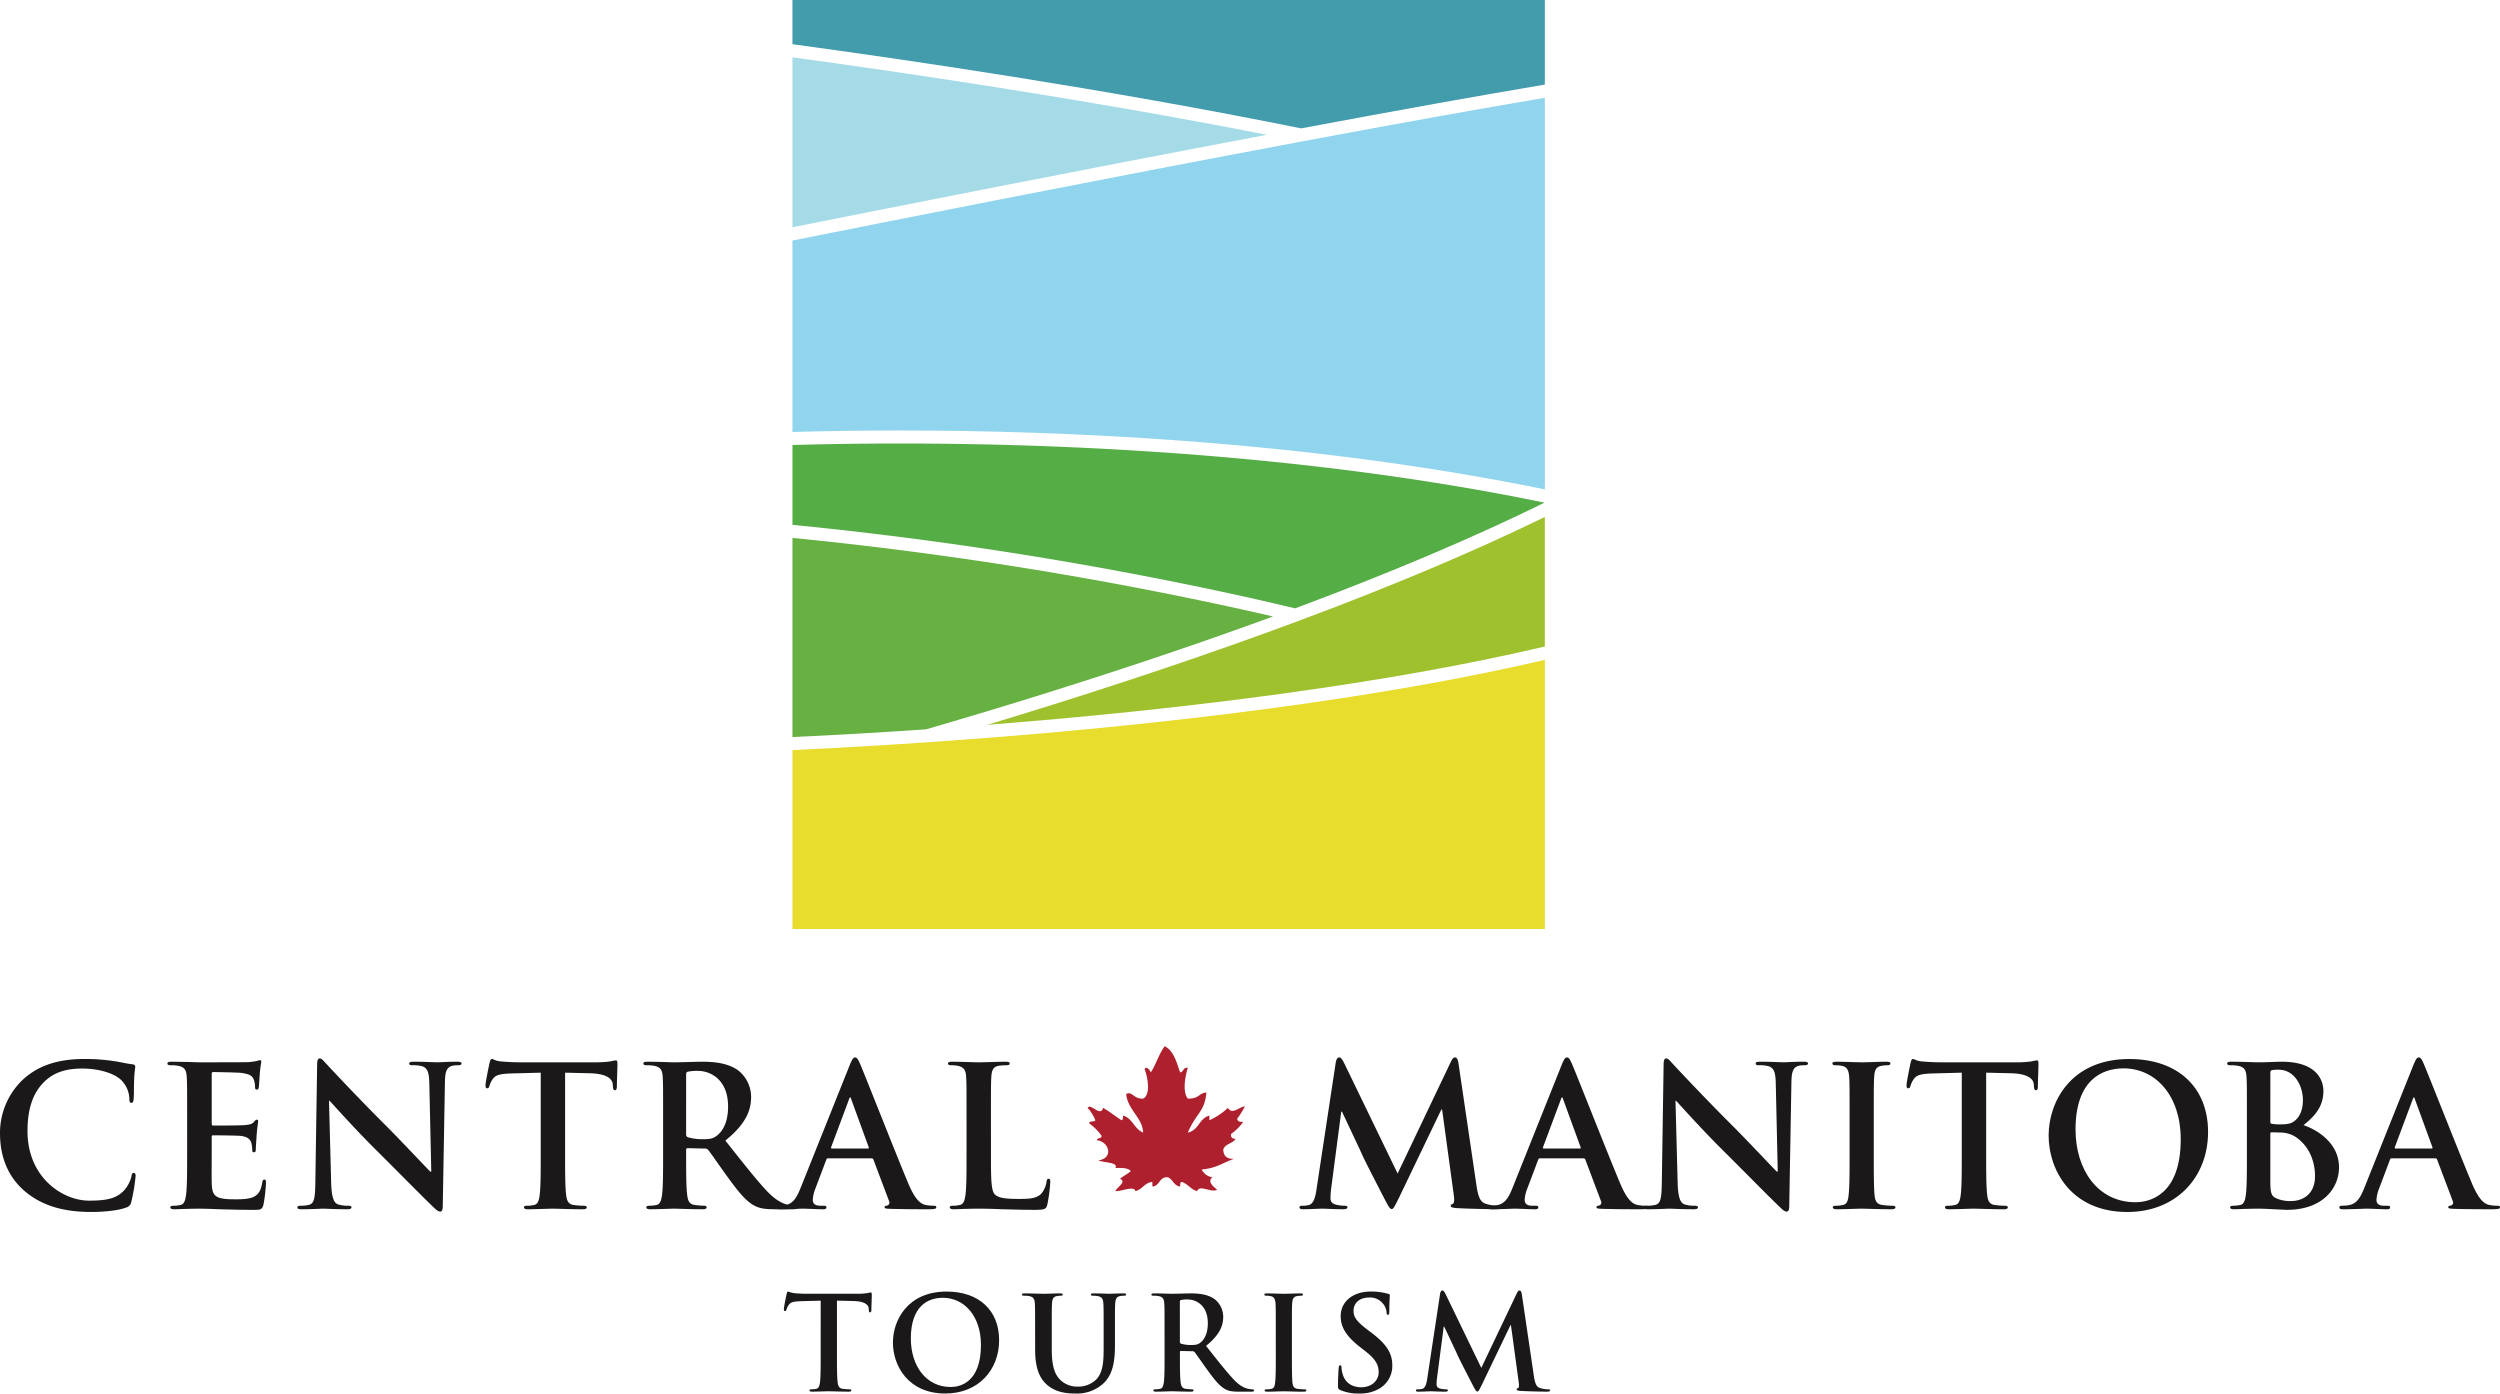 <svg xmlns="http://www.w3.org/2000/svg" width="841.398" height="469" viewBox="0 0 841.398 469">
  <g id="Group_43" data-name="Group 43" transform="translate(-162 -7552)">
    <path id="Path_69" data-name="Path 69" d="M124.518,94.29c3.078,1.586,3.96,5.375,5.185,8.822,1.221-.168.964-1.8,2.591-1.56-.849,2.7-1.909,8.018,0,10.381,3.893.034,3.443-1.716,6.231-2.081-.5,6.488-3.372,6.823-6.231,13.5,3.633-.7,3.819-4.831,7.262-5.706V119.2a23.1,23.1,0,0,0,6.235-4.158c1.426,2.468,3.763-.346,5.71-.517a26.222,26.222,0,0,1-2.6,4.154c.13.916.886,1.187,2.073,1.042a18.493,18.493,0,0,1-4.15,4.143c-.1,1.135.428,1.653,1.563,1.56-.919,1.675-3.562,1.627-4.158,3.637.048,2.2,1.225,3.268,3.637,3.1-4.381,1.623-5.855,3.112-10.9,3.637a4.761,4.761,0,0,0,3.633,2.606c-1.831,1.3.182,3.142,1.563,4.143-1.928,1.277-5.8-1.857-6.752.521-2.185-.6-3.082-2.46-5.192-3.112-.6.078-.435.942-.517,1.552-2.185-.231-2.39-2.457-4.15-3.1-3-.238-2.587,2.937-5.192,3.1v-1.552c-2.658.275-3.32,2.553-5.706,3.112-.339-1.947-4.828.141-6.745,0,.5-1.314,3.953-3.149,1.56-4.15,1.117-.96,2.55-1.6,3.629-2.6-.953-1.124-3.056-1.1-5.189-1.038,1.1-2.036-4.02-1.686-5.71-2.594,5.107-.607,3.763-6.238-.517-6.748.056-.979,1.716-.357,1.56-1.556a18.855,18.855,0,0,0-4.154-4.15c.074-.957,1.761-.316,2.081-1.035a13.88,13.88,0,0,0-2.6-4.158c.983-1.749,4.377,3.246,5.189,0,2.23,1.239,4.106,2.818,6.224,4.158.61-.086.435-.949.521-1.552,3.231.912,3.767,4.526,6.748,5.706-.16-4.932-5.174-7.623-5.71-12.979,2.137-1.05,2.338,1.682,5.71,1.56,2.706-1.34,1.448-7.534.517-9.86.469-1.4,1.909.439,2.073,1.038,1.764-2.74,2.74-6.257,4.675-8.822" transform="translate(429.481 7809.824)" fill="#af202e"/>
    <path id="Path_70" data-name="Path 70" d="M83.491,119.536l-6.521.179c-2.542.086-3.584.305-4.24,1.266a4.991,4.991,0,0,0-.744,1.53c-.089.354-.223.525-.484.525-.305,0-.395-.22-.395-.7,0-.7.83-4.683.919-5.032.13-.573.261-.834.525-.834a9.955,9.955,0,0,0,1.876.525c1.273.13,2.941.22,4.385.22H96.135a20.2,20.2,0,0,0,3.022-.22,9.7,9.7,0,0,1,1.184-.216c.3,0,.346.257.346.919,0,.916-.134,3.934-.134,5.073-.041.439-.123.7-.387.7-.35,0-.439-.22-.484-.878l-.041-.48c-.089-1.139-1.269-2.364-5.166-2.453l-5.513-.13v17.945c0,4.02,0,7.485.216,9.361.13,1.225.395,2.189,1.7,2.367a18.856,18.856,0,0,0,2.237.171c.48,0,.7.134.7.35,0,.309-.35.439-.826.439-2.892,0-5.647-.13-6.875-.13-1,0-3.763.13-5.516.13-.566,0-.871-.13-.871-.439,0-.216.175-.35.7-.35A7.3,7.3,0,0,0,82,149.21c.875-.179,1.139-1.143,1.273-2.408.216-1.835.216-5.3.216-9.32Z" transform="translate(354.719 7870.211)" fill="#1a1818"/>
    <path id="Path_71" data-name="Path 71" d="M110.59,134.459c0-9.8-5.647-15.886-12.823-15.886-5.032,0-10.768,2.8-10.768,13.7,0,9.1,5.032,16.326,13.433,16.326,3.071,0,10.158-1.489,10.158-14.137m-29.625-.834c0-7.482,4.943-17.152,18.071-17.152,10.9,0,17.677,6.343,17.677,16.367s-7,17.945-18.112,17.945c-12.562,0-17.636-9.41-17.636-17.159" transform="translate(381.555 7870.211)" fill="#1a1818"/>
    <path id="Path_72" data-name="Path 72" d="M97.056,129.322c0-6.648,0-7.876-.089-9.272-.089-1.489-.439-2.192-1.883-2.5a8.8,8.8,0,0,0-1.7-.13c-.484,0-.744-.089-.744-.395s.309-.387.964-.387c2.319,0,5.073.127,6.387.127,1.05,0,3.808-.127,5.382-.127.655,0,.96.078.96.387s-.264.395-.7.395a6.446,6.446,0,0,0-1.269.13c-1.18.22-1.53.964-1.615,2.5-.089,1.4-.089,2.624-.089,9.272v6.127c0,6.346,1.266,9.015,3.41,10.768a8.116,8.116,0,0,0,5.475,1.794,8.584,8.584,0,0,0,6.037-2.36c2.4-2.408,2.542-6.35,2.542-10.858v-5.472c0-6.648,0-7.876-.089-9.272-.089-1.489-.443-2.192-1.883-2.5a8.3,8.3,0,0,0-1.574-.13c-.48,0-.744-.089-.744-.395s.3-.387.923-.387c2.23,0,4.984.127,5.032.127.525,0,3.279-.127,4.984-.127.614,0,.916.078.916.387s-.261.395-.785.395a6.417,6.417,0,0,0-1.269.13c-1.18.22-1.534.964-1.623,2.5-.082,1.4-.082,2.624-.082,9.272v4.686c0,4.857-.484,10.02-4.158,13.169a13.09,13.09,0,0,1-9.1,3.156c-2.319,0-6.521-.134-9.711-3.026-2.237-2.006-3.893-5.245-3.893-11.595Z" transform="translate(413.319 7870.666)" fill="#1a1818"/>
    <path id="Path_73" data-name="Path 73" d="M113.919,132.779c0,.484.089.663.395.785a11.314,11.314,0,0,0,3.328.443c1.746,0,2.319-.175,3.1-.744,1.314-.968,2.583-2.978,2.583-6.566,0-6.212-4.113-8.006-6.7-8.006a9.718,9.718,0,0,0-2.319.171c-.305.089-.395.264-.395.614Zm-5.163-3.458c0-6.648,0-7.876-.089-9.272-.086-1.489-.436-2.192-1.88-2.5a8.855,8.855,0,0,0-1.7-.13c-.484,0-.744-.089-.744-.395s.305-.387.96-.387c2.319,0,5.081.127,6,.127,1.485,0,4.813-.127,6.171-.127,2.754,0,5.684.257,8.051,1.876a7.576,7.576,0,0,1,2.978,5.993c0,3.238-1.359,6.212-5.781,9.8,3.9,4.9,6.916,8.792,9.5,11.513,2.453,2.531,4.247,2.844,4.9,2.974a7.473,7.473,0,0,0,1.228.13c.35,0,.525.13.525.346,0,.354-.309.443-.834.443h-4.158c-2.449,0-3.547-.216-4.679-.837-1.883-1-3.547-3.056-6-6.432-1.749-2.4-3.767-5.382-4.333-6.037a.9.9,0,0,0-.785-.305l-3.8-.089c-.223,0-.354.089-.354.35v.61c0,4.072,0,7.534.22,9.369.134,1.266.395,2.233,1.708,2.412.655.082,1.619.171,2.144.171.354,0,.521.13.521.346,0,.309-.3.443-.871.443-2.542,0-5.777-.134-6.436-.134-.826,0-3.588.134-5.334.134-.573,0-.878-.134-.878-.443,0-.216.175-.346.7-.346a7.615,7.615,0,0,0,1.578-.171c.871-.179,1.091-1.146,1.269-2.412.216-1.835.216-5.3.216-9.317Z" transform="translate(445.18 7870.666)" fill="#1a1818"/>
    <path id="Path_74" data-name="Path 74" d="M118.4,129.322c0-6.648,0-7.876-.089-9.272-.089-1.489-.529-2.237-1.489-2.449a5.944,5.944,0,0,0-1.582-.179c-.436,0-.692-.089-.692-.435,0-.268.346-.346,1.05-.346,1.664,0,4.418.127,5.688.127,1.1,0,3.674-.127,5.338-.127.566,0,.919.078.919.346,0,.346-.257.435-.7.435a7.2,7.2,0,0,0-1.306.13c-1.18.22-1.534.964-1.623,2.5-.089,1.4-.089,2.624-.089,9.272v7.709c0,4.24,0,7.7.179,9.581.13,1.18.436,1.969,1.753,2.148a19.605,19.605,0,0,0,2.23.171c.484,0,.7.13.7.346,0,.309-.354.443-.83.443-2.892,0-5.647-.134-6.823-.134-1.012,0-3.767.134-5.52.134-.569,0-.871-.134-.871-.443,0-.216.167-.346.7-.346a7.575,7.575,0,0,0,1.574-.171c.871-.179,1.139-.923,1.262-2.189.227-1.842.227-5.3.227-9.54Z" transform="translate(472.977 7870.666)" fill="#1a1818"/>
    <path id="Path_75" data-name="Path 75" d="M122.04,149.645c-.7-.309-.834-.525-.834-1.489,0-2.4.179-5.032.22-5.736.041-.651.175-1.135.521-1.135.4,0,.443.395.443.748a9.22,9.22,0,0,0,.395,2.23c.96,3.238,3.544,4.418,6.257,4.418,3.938,0,5.866-2.673,5.866-4.988,0-2.144-.663-4.154-4.3-7l-2.006-1.578c-4.82-3.763-6.477-6.823-6.477-10.37,0-4.817,4.024-8.274,10.106-8.274a21.212,21.212,0,0,1,5.818.744c.395.089.614.22.614.525,0,.566-.171,1.835-.171,5.252,0,.96-.13,1.314-.484,1.314-.305,0-.436-.264-.436-.789a5.329,5.329,0,0,0-1.139-2.892,5.561,5.561,0,0,0-4.776-2.14c-3.231,0-5.207,1.88-5.207,4.508,0,2.014,1.012,3.544,4.649,6.3l1.221.919c5.289,3.983,7.173,7,7.173,11.159a8.8,8.8,0,0,1-4.113,7.612,12.6,12.6,0,0,1-6.953,1.8,15.185,15.185,0,0,1-6.391-1.139" transform="translate(491.098 7870.211)" fill="#1a1818"/>
    <path id="Path_76" data-name="Path 76" d="M136.39,117.517c.138-.744.395-1.139.745-1.139s.614.227,1.18,1.359l11.948,24.686,11.9-24.995c.354-.7.569-1.05.968-1.05s.655.443.785,1.359l3.983,27.038c.394,2.762.834,4.031,2.14,4.426a8.812,8.812,0,0,0,2.721.439c.391,0,.692.045.692.305,0,.354-.521.484-1.135.484-1.091,0-7.132-.13-8.881-.264-1.005-.089-1.273-.22-1.273-.48,0-.216.179-.354.48-.484.268-.086.4-.655.223-1.88l-2.62-19.255h-.179l-9.54,19.865c-1.009,2.055-1.228,2.449-1.623,2.449s-.834-.871-1.53-2.181c-1.046-2.017-4.508-8.714-5.032-9.935-.395-.923-3.019-6.439-4.552-9.711h-.175l-2.274,17.412a18.449,18.449,0,0,0-.13,2.055c0,.834.566,1.221,1.318,1.4a8.4,8.4,0,0,0,1.831.22c.35,0,.659.089.659.305,0,.395-.4.484-1.053.484-1.835,0-3.8-.13-4.593-.13-.826,0-2.933.13-4.333.13-.439,0-.785-.089-.785-.484,0-.216.261-.305.7-.305a5.682,5.682,0,0,0,1.318-.13c1.221-.268,1.574-1.973,1.794-3.458Z" transform="translate(510.281 7869.953)" fill="#1a1818"/>
    <path id="Path_77" data-name="Path 77" d="M8.372,139.779c-6.436-5.65-8.144-13-8.144-19.374a24.712,24.712,0,0,1,7.686-18c4.727-4.329,10.966-6.964,20.751-6.964a64.727,64.727,0,0,1,9.521.663c2.5.331,4.6.919,6.57,1.117.722.06.986.395.986.782,0,.532-.2,1.318-.331,3.618-.13,2.166-.067,5.781-.194,7.095-.067.979-.2,1.5-.793,1.5-.525,0-.655-.525-.655-1.444a9.354,9.354,0,0,0-2.561-6.037c-2.166-2.3-7.292-4.072-13.333-4.072-5.71,0-9.454,1.448-12.347,4.072-4.794,4.4-6.041,10.634-6.041,17.007,0,15.637,11.885,23.379,20.688,23.379,5.844,0,9.391-.655,12.019-3.678a10.9,10.9,0,0,0,2.23-4.333c.2-1.05.331-1.314.856-1.314.462,0,.592.462.592.986a62.057,62.057,0,0,1-1.448,8.732,2.314,2.314,0,0,1-1.7,1.91c-2.628,1.05-7.619,1.507-11.822,1.507-9,0-16.549-1.969-22.527-7.158" transform="translate(161.772 7812.967)" fill="#1a1818"/>
    <path id="Path_78" data-name="Path 78" d="M22,115.123c0-9.987,0-11.822-.134-13.925-.13-2.23-.655-3.287-2.821-3.745a13.63,13.63,0,0,0-2.561-.194c-.722,0-1.12-.134-1.12-.592s.462-.592,1.448-.592c1.775,0,3.678.067,5.319.067,1.708.063,3.22.127,4.139.127,2.1,0,15.172,0,16.419-.063a25.185,25.185,0,0,0,2.821-.395,6.5,6.5,0,0,1,1.053-.261c.328,0,.395.261.395.592a40.669,40.669,0,0,0-.525,4.266c-.067.655-.2,3.547-.331,4.336-.063.328-.2.722-.655.722s-.592-.331-.592-.923a7.045,7.045,0,0,0-.395-2.36c-.458-1.187-1.117-1.973-4.4-2.364-1.117-.134-8.014-.268-9.328-.268-.328,0-.458.2-.458.659v16.616c0,.458.067.726.458.726,1.448,0,9,0,10.508-.138,1.578-.13,2.565-.324,3.156-.983.458-.525.722-.852,1.05-.852.261,0,.458.13.458.525s-.261,1.448-.525,4.794c-.067,1.314-.261,3.942-.261,4.4,0,.532,0,1.251-.592,1.251a.517.517,0,0,1-.592-.588,17.458,17.458,0,0,0-.264-2.367c-.328-1.31-1.247-2.3-3.674-2.561-1.251-.13-7.75-.194-9.328-.194-.328,0-.395.257-.395.651v5.189c0,2.237-.063,8.274,0,10.184.13,4.53,1.18,5.516,7.884,5.516,1.7,0,4.467,0,6.171-.793s2.5-2.163,2.955-4.857c.13-.718.261-.986.726-.986.521,0,.521.525.521,1.184a50.984,50.984,0,0,1-.852,7.288c-.462,1.712-1.053,1.712-3.547,1.712-4.928,0-8.539-.138-11.36-.2-2.825-.13-4.861-.194-6.83-.194-.722,0-2.17,0-3.745.063-1.511,0-3.22.13-4.534.13-.852,0-1.314-.194-1.314-.655,0-.324.264-.525,1.053-.525a10.753,10.753,0,0,0,2.36-.261c1.318-.264,1.645-1.7,1.906-3.618.331-2.758.331-7.943.331-13.988Z" transform="translate(202.983 7813.262)" fill="#1a1818"/>
    <path id="Path_79" data-name="Path 79" d="M38.482,137.222c.134,5.125.986,6.838,2.3,7.292a10.453,10.453,0,0,0,3.421.465c.722,0,1.113.13,1.113.521,0,.529-.592.659-1.511.659-4.266,0-6.894-.194-8.144-.194-.588,0-3.678.194-7.091.194-.856,0-1.448-.063-1.448-.659,0-.391.395-.521,1.053-.521a11.746,11.746,0,0,0,2.955-.331c1.708-.525,1.973-2.427,2.036-8.144l.592-38.878c0-1.318.2-2.233.852-2.233.722,0,1.314.856,2.431,2.029.789.864,10.768,11.565,20.36,21.09,4.467,4.467,13.329,13.921,14.446,14.974h.331L71.52,103.99c-.067-4-.659-5.245-2.237-5.907A10.9,10.9,0,0,0,65.8,97.7c-.785,0-1.05-.2-1.05-.6,0-.525.722-.592,1.708-.592,3.413,0,6.566.194,7.947.194.722,0,3.216-.194,6.436-.194.852,0,1.507.067,1.507.592,0,.395-.391.6-1.18.6a7.252,7.252,0,0,0-1.969.194c-1.839.525-2.364,1.9-2.431,5.576l-.722,41.443c0,1.448-.264,2.036-.856,2.036-.722,0-1.511-.722-2.233-1.444-4.135-3.938-12.544-12.54-19.374-19.3-7.158-7.1-14.45-15.306-15.629-16.553h-.2Z" transform="translate(234.973 7812.824)" fill="#1a1818"/>
    <path id="Path_80" data-name="Path 80" d="M62.713,100.046l-9.786.261c-3.808.134-5.386.458-6.369,1.906a7.91,7.91,0,0,0-1.12,2.3c-.13.525-.324.785-.718.785-.462,0-.592-.331-.592-1.05,0-1.053,1.247-7.024,1.377-7.549.2-.856.395-1.254.793-1.254.525,0,1.18.659,2.821.793,1.906.2,4.4.324,6.566.324H81.692a31.815,31.815,0,0,0,4.534-.324A16.008,16.008,0,0,1,88,95.907c.462,0,.529.391.529,1.373,0,1.385-.2,5.915-.2,7.623-.067.659-.2,1.05-.6,1.05-.521,0-.651-.324-.722-1.31l-.063-.726c-.13-1.7-1.9-3.547-7.75-3.67l-8.278-.2v26.923c0,6.045,0,11.23.331,14.059.2,1.842.588,3.283,2.561,3.547a27.887,27.887,0,0,0,3.354.261c.718,0,1.046.2,1.046.525,0,.462-.525.659-1.247.659-4.333,0-8.472-.2-10.31-.2-1.511,0-5.65.2-8.274.2-.852,0-1.314-.2-1.314-.659,0-.324.261-.525,1.05-.525a10.763,10.763,0,0,0,2.364-.261c1.314-.264,1.708-1.7,1.906-3.614.328-2.762.328-7.947.328-13.992Z" transform="translate(281.276 7812.969)" fill="#1a1818"/>
    <path id="Path_81" data-name="Path 81" d="M72.786,119.925c0,.722.13.986.592,1.18a17.243,17.243,0,0,0,4.991.663c2.628,0,3.48-.264,4.664-1.12,1.969-1.44,3.875-4.463,3.875-9.853,0-9.324-6.171-12.015-10.05-12.015a14.146,14.146,0,0,0-3.48.268c-.462.123-.592.391-.592.916Zm-7.75-5.185c0-9.987,0-11.822-.13-13.925-.13-2.23-.655-3.287-2.825-3.745a13.63,13.63,0,0,0-2.561-.194c-.718,0-1.117-.134-1.117-.592s.462-.592,1.444-.592c3.484,0,7.619.194,9,.194,2.233,0,7.225-.194,9.261-.194,4.132,0,8.535.391,12.082,2.821a11.387,11.387,0,0,1,4.467,9c0,4.857-2.036,9.324-8.669,14.714,5.844,7.351,10.377,13.2,14.252,17.267,3.678,3.808,6.369,4.266,7.355,4.47a10.809,10.809,0,0,0,1.839.194c.529,0,.785.2.785.525,0,.525-.458.655-1.243.655h-6.246c-3.67,0-5.315-.328-7.024-1.247-2.825-1.511-5.323-4.6-8.993-9.655-2.632-3.611-5.654-8.073-6.5-9.056a1.377,1.377,0,0,0-1.187-.469l-5.714-.123c-.324,0-.525.123-.525.525v.916c0,6.108,0,11.293.331,14.051.194,1.913.592,3.354,2.561,3.618a30.489,30.489,0,0,0,3.216.261c.525,0,.789.2.789.525,0,.462-.458.655-1.314.655-3.808,0-8.669-.194-9.655-.194-1.247,0-5.382.194-8.01.194-.856,0-1.314-.194-1.314-.655,0-.324.264-.525,1.05-.525a10.7,10.7,0,0,0,2.36-.261c1.318-.264,1.645-1.7,1.906-3.618.331-2.758.331-7.943.331-13.988Z" transform="translate(320.136 7813.645)" fill="#1a1818"/>
    <path id="Path_82" data-name="Path 82" d="M101.362,125.971c.331,0,.395-.194.331-.391l-5.915-16.221c-.067-.261-.13-.592-.331-.592s-.324.331-.391.592l-6.041,16.158c-.067.261,0,.454.261.454Zm-13.4,3.287c-.331,0-.458.138-.592.525l-3.547,9.4a12.634,12.634,0,0,0-.983,4c0,1.184.588,2.036,2.624,2.036h.986c.785,0,.983.134.983.525,0,.525-.391.659-1.113.659-2.107,0-4.928-.2-6.964-.2-.718,0-4.333.2-7.75.2-.856,0-1.243-.134-1.243-.659,0-.391.257-.525.785-.525.588,0,1.511-.067,2.036-.13,3.019-.395,4.266-2.624,5.58-5.907L95.254,97.936c.789-1.91,1.18-2.632,1.842-2.632.588,0,.979.592,1.641,2.1,1.575,3.614,12.086,30.407,16.288,40.393,2.49,5.907,4.4,6.827,5.777,7.158a14.665,14.665,0,0,0,2.754.261c.529,0,.86.063.86.525,0,.525-.592.659-3.026.659-2.364,0-7.158,0-12.41-.134-1.18-.063-1.969-.063-1.969-.525,0-.391.257-.525.919-.592a1.066,1.066,0,0,0,.588-1.511l-5.252-13.921a.642.642,0,0,0-.655-.462Z" transform="translate(352.704 7812.586)" fill="#1a1818"/>
    <path id="Path_83" data-name="Path 83" d="M100.4,126.293c0,8.412,0,12.938,1.381,14.118,1.117.994,2.821,1.452,7.943,1.452,3.484,0,6.045-.071,7.686-1.842a8.216,8.216,0,0,0,1.7-3.942c.071-.588.2-.986.726-.986.462,0,.525.331.525,1.117a51.767,51.767,0,0,1-.986,7.552c-.395,1.448-.718,1.779-4.135,1.779-4.727,0-8.144-.138-11.1-.2-2.959-.13-5.319-.194-8.01-.194-.726,0-2.174,0-3.748.063-1.511,0-3.216.13-4.534.13-.849,0-1.31-.194-1.31-.655,0-.324.268-.525,1.053-.525a10.534,10.534,0,0,0,2.364-.264c1.31-.261,1.641-1.7,1.9-3.614.331-2.758.331-7.943.331-13.988V114.739c0-9.987,0-11.822-.134-13.928-.127-2.23-.659-3.283-2.818-3.741a9.934,9.934,0,0,0-2.174-.194c-.718,0-1.117-.138-1.117-.592s.462-.592,1.448-.592c3.086,0,7.221.194,9,.194,1.575,0,6.372-.194,8.933-.194.916,0,1.377.13,1.377.592s-.4.592-1.18.592a17.635,17.635,0,0,0-2.565.194c-1.775.331-2.3,1.444-2.431,3.741-.13,2.107-.13,3.942-.13,13.928Z" transform="translate(395.113 7813.645)" fill="#1a1818"/>
    <path id="Path_84" data-name="Path 84" d="M129.934,97.015c.2-1.117.6-1.712,1.124-1.712s.916.331,1.768,2.043l17.934,37.036,17.863-37.5c.525-1.057.849-1.582,1.448-1.582s.979.659,1.18,2.043l5.978,40.587c.592,4.135,1.247,6.037,3.216,6.633a13.2,13.2,0,0,0,4.065.655c.6,0,1.057.063,1.057.458,0,.529-.789.722-1.7.722-1.645,0-10.712-.194-13.333-.395-1.507-.13-1.906-.328-1.906-.722,0-.328.26-.525.718-.718.395-.13.592-.986.331-2.825l-3.942-28.9h-.261L151.154,142.66c-1.519,3.086-1.842,3.678-2.431,3.678s-1.247-1.31-2.3-3.283c-1.567-3.022-6.763-13.072-7.549-14.915-.592-1.373-4.53-9.655-6.834-14.576h-.257L128.359,139.7a27.125,27.125,0,0,0-.194,3.089c0,1.243.856,1.839,1.973,2.1a12.6,12.6,0,0,0,2.754.331c.525,0,.983.13.983.458,0,.592-.588.722-1.571.722-2.766,0-5.714-.194-6.9-.194-1.247,0-4.4.194-6.5.194-.655,0-1.18-.13-1.18-.722,0-.328.391-.458,1.053-.458a8.515,8.515,0,0,0,1.962-.194c1.842-.4,2.371-2.959,2.7-5.2Z" transform="translate(481.622 7812.582)" fill="#1a1818"/>
    <path id="Path_85" data-name="Path 85" d="M165.729,125.971c.339,0,.4-.194.339-.391l-5.915-16.221c-.063-.261-.138-.592-.331-.592s-.324.331-.395.592l-6.037,16.158c-.067.261,0,.454.257.454Zm-13.389,3.287c-.335,0-.462.138-.6.525l-3.54,9.4a12.634,12.634,0,0,0-.983,4c0,1.184.588,2.036,2.624,2.036h.983c.785,0,.986.134.986.525,0,.525-.395.659-1.113.659-2.107,0-4.928-.2-6.964-.2-.726,0-4.333.2-7.75.2-.856,0-1.251-.134-1.251-.659,0-.391.264-.525.793-.525.588,0,1.5-.067,2.036-.13,3.019-.395,4.266-2.624,5.58-5.907l16.482-41.246c.785-1.91,1.18-2.632,1.839-2.632.588,0,.983.592,1.645,2.1,1.578,3.614,12.082,30.407,16.292,40.393,2.49,5.907,4.392,6.827,5.777,7.158a14.665,14.665,0,0,0,2.754.261c.529,0,.856.063.856.525,0,.525-.588.659-3.022.659-2.367,0-7.161,0-12.417-.134-1.18-.063-1.962-.063-1.962-.525,0-.391.257-.525.912-.592a1.064,1.064,0,0,0,.6-1.511l-5.252-13.921a.645.645,0,0,0-.663-.462Z" transform="translate(527.924 7812.586)" fill="#1a1818"/>
    <path id="Path_86" data-name="Path 86" d="M160.228,137.222c.13,5.125.986,6.838,2.293,7.292a10.492,10.492,0,0,0,3.421.465c.718,0,1.113.13,1.113.521,0,.529-.588.659-1.508.659-4.269,0-6.9-.194-8.148-.194-.588,0-3.678.194-7.087.194-.856,0-1.444-.063-1.444-.659,0-.391.387-.521,1.05-.521a11.746,11.746,0,0,0,2.955-.331c1.7-.525,1.973-2.427,2.036-8.144l.592-38.878c0-1.318.2-2.233.849-2.233.726,0,1.318.856,2.431,2.029.793.864,10.772,11.565,20.36,21.09,4.47,4.467,13.333,13.921,14.449,14.974h.331l-.663-29.495c-.063-4-.655-5.245-2.23-5.907a10.909,10.909,0,0,0-3.484-.387c-.785,0-1.05-.2-1.05-.6,0-.525.726-.592,1.712-.592,3.413,0,6.562.194,7.943.194.722,0,3.216-.194,6.439-.194.852,0,1.511.067,1.511.592,0,.395-.395.6-1.187.6a7.279,7.279,0,0,0-1.969.194c-1.835.525-2.364,1.9-2.427,5.576l-.726,41.443c0,1.448-.261,2.036-.856,2.036-.718,0-1.5-.722-2.233-1.444-4.135-3.938-12.54-12.54-19.367-19.3-7.158-7.1-14.457-15.306-15.637-16.553h-.194Z" transform="translate(566.399 7812.824)" fill="#1a1818"/>
    <path id="Path_87" data-name="Path 87" d="M171.7,114.739c0-9.987,0-11.822-.138-13.925-.13-2.23-.785-3.35-2.233-3.681a9.434,9.434,0,0,0-2.364-.257c-.655,0-1.05-.134-1.05-.659,0-.395.521-.525,1.575-.525,2.5,0,6.64.194,8.539.194,1.641,0,5.52-.194,8.014-.194.852,0,1.385.13,1.385.525,0,.525-.395.659-1.057.659a11.257,11.257,0,0,0-1.973.194c-1.772.331-2.293,1.444-2.427,3.745-.134,2.1-.134,3.938-.134,13.925v11.554c0,6.376,0,11.561.268,14.39.194,1.768.659,2.952,2.624,3.216a28,28,0,0,0,3.346.261c.726,0,1.057.2,1.057.525,0,.462-.525.655-1.254.655-4.329,0-8.464-.194-10.236-.194-1.511,0-5.654.194-8.274.194-.856,0-1.325-.194-1.325-.655,0-.324.268-.525,1.057-.525a10.848,10.848,0,0,0,2.364-.261c1.314-.264,1.7-1.381,1.9-3.287.335-2.758.335-7.943.335-14.319Z" transform="translate(612.799 7813.645)" fill="#1a1818"/>
    <path id="Path_88" data-name="Path 88" d="M191.2,100.046l-9.786.261c-3.8.134-5.382.458-6.369,1.906a7.558,7.558,0,0,0-1.113,2.3c-.138.525-.331.785-.726.785-.462,0-.592-.331-.592-1.05,0-1.053,1.247-7.024,1.381-7.549.2-.856.391-1.254.789-1.254.521,0,1.184.659,2.825.793,1.906.2,4.4.324,6.562.324h26.011a31.752,31.752,0,0,0,4.53-.324,16.169,16.169,0,0,1,1.772-.331c.465,0,.525.391.525,1.373,0,1.385-.194,5.915-.194,7.623-.067.659-.194,1.05-.592,1.05-.525,0-.655-.324-.726-1.31l-.063-.726c-.13-1.7-1.9-3.547-7.753-3.67l-8.271-.2v26.923c0,6.045,0,11.23.328,14.059.2,1.842.592,3.283,2.561,3.547a27.944,27.944,0,0,0,3.35.261c.722,0,1.05.2,1.05.525,0,.462-.525.659-1.247.659-4.336,0-8.468-.2-10.307-.2-1.511,0-5.65.2-8.274.2-.856,0-1.321-.2-1.321-.659,0-.324.268-.525,1.053-.525a10.858,10.858,0,0,0,2.367-.261c1.31-.264,1.7-1.7,1.9-3.614.331-2.762.331-7.947.331-13.992Z" transform="translate(631.052 7812.969)" fill="#1a1818"/>
    <path id="Path_89" data-name="Path 89" d="M229.922,122.442c0-14.714-8.468-23.841-19.24-23.841-7.556,0-16.162,4.2-16.162,20.554,0,13.664,7.556,24.5,20.171,24.5,4.593,0,15.231-2.23,15.231-21.209m-44.458-1.251c0-11.23,7.418-25.746,27.124-25.746,16.348,0,26.536,9.521,26.536,24.566s-10.512,26.923-27.2,26.923c-18.849,0-26.461-14.115-26.461-25.743" transform="translate(666.021 7812.969)" fill="#1a1818"/>
    <path id="Path_90" data-name="Path 90" d="M224.8,121.1a9.487,9.487,0,0,0-5.453-1.571c-1.18-.071-1.842-.071-2.825-.071-.264,0-.391.134-.391.462v15.566c0,4.336.194,5.453,2.3,6.3a11.758,11.758,0,0,0,4.79.789c2.959,0,7.951-1.574,7.951-8.4,0-4.072-1.381-9.588-6.369-13.072m-8.669-5.248c0,.525.194.651.458.718a15.722,15.722,0,0,0,3.082.2c2.17,0,3.618-.268,4.735-1.251,1.7-1.377,2.687-3.745,2.687-6.96,0-4.4-2.557-10.18-8.215-10.18a10.682,10.682,0,0,0-2.159.13c-.462.13-.588.395-.588,1.117Zm-7.887-1.117c0-9.987,0-11.822-.127-13.925-.134-2.23-.659-3.287-2.821-3.745a13.718,13.718,0,0,0-2.568-.194c-.718,0-1.117-.134-1.117-.592s.458-.592,1.448-.592c3.48,0,7.616.194,8.93.194,3.22,0,5.784-.194,8.014-.194,11.892,0,13.988,6.369,13.988,9.849,0,5.39-3.082,8.606-6.7,11.49,5.386,1.842,11.956,6.506,11.956,14.189,0,7.028-5.453,14.319-17.539,14.319-.782,0-2.691-.138-4.59-.2-1.98-.13-3.946-.194-4.932-.194-.718,0-2.166,0-3.741.063-1.511,0-3.22.13-4.534.13-.852,0-1.306-.194-1.306-.655,0-.324.257-.525,1.05-.525a10.781,10.781,0,0,0,2.36-.261c1.318-.264,1.638-1.7,1.906-3.618.324-2.758.324-7.943.324-13.988Z" transform="translate(709.968 7813.645)" fill="#1a1818"/>
    <path id="Path_91" data-name="Path 91" d="M242.756,125.971c.331,0,.395-.194.331-.391l-5.918-16.221c-.063-.261-.127-.592-.32-.592s-.339.331-.4.592l-6.045,16.158c-.063.261,0,.454.264.454Zm-13.4,3.287c-.331,0-.461.138-.6.525l-3.54,9.4a12.769,12.769,0,0,0-.986,4c0,1.184.592,2.036,2.628,2.036h.986c.785,0,.983.134.983.525,0,.525-.395.659-1.12.659-2.092,0-4.921-.2-6.961-.2-.718,0-4.329.2-7.746.2-.86,0-1.251-.134-1.251-.659,0-.391.264-.525.789-.525.592,0,1.511-.067,2.036-.13,3.022-.395,4.269-2.624,5.583-5.907l16.486-41.246c.789-1.91,1.18-2.632,1.839-2.632.592,0,.986.592,1.641,2.1,1.575,3.614,12.082,30.407,16.285,40.393,2.494,5.907,4.4,6.827,5.781,7.158a14.731,14.731,0,0,0,2.758.261c.525,0,.86.063.86.525,0,.525-.6.659-3.03.659-2.356,0-7.158,0-12.406-.134-1.18-.063-1.973-.063-1.973-.525,0-.391.26-.525.919-.592a1.067,1.067,0,0,0,.592-1.511l-5.252-13.921a.642.642,0,0,0-.663-.462Z" transform="translate(737.587 7812.586)" fill="#1a1818"/>
    <path id="Path_92" data-name="Path 92" d="M71.881,4.876V62.064c29.3-5.859,96.3-19.173,159.656-31.121C169.652,18.771,106.5,9.577,71.881,4.876" transform="translate(356.826 7566.424)" fill="#a4dbe7"/>
    <path id="Path_93" data-name="Path 93" d="M71.881,14.572C108.4,19.527,177.39,29.565,243.057,42.9c33.235-6.224,60.821-11.178,82.048-14.736V-.309H71.881Z" transform="translate(356.826 7552.309)" fill="#429cac"/>
    <path id="Path_94" data-name="Path 94" d="M277.2,46.433c-23.491,11.487-51.448,23.286-83.18,35.1-28.49,10.608-60.039,21.239-93.762,31.6q-5.5,1.686-10.783,3.279C137.729,112.621,200.284,106,255.756,94.728c7.355-1.5,14.554-3.071,21.447-4.69Z" transform="translate(404.729 7679.549)" fill="#9fc12e"/>
    <path id="Path_95" data-name="Path 95" d="M71.881,149.943H325.106V59.356c-6.626,1.541-13.53,3.048-20.573,4.485C240.664,76.824,167.5,83.651,117.374,87.09c-5.885.406-11.505.767-16.768,1.087-11.3.689-21.027,1.18-28.724,1.537Z" transform="translate(356.826 7714.729)" fill="#e8dc2c"/>
    <path id="Path_96" data-name="Path 96" d="M71.881,67.165a1299.341,1299.341,0,0,1,154.3,24.652q7.37,1.669,14.855,3.458c32.141-11.989,60.374-23.952,83.947-35.58-79.7-16.445-161.908-19.9-216.892-19.9-12.272,0-24.44.168-36.206.506Z" transform="translate(356.826 7661.471)" fill="#55ad46"/>
    <path id="Path_97" data-name="Path 97" d="M108.087,120.5c55.018,0,137.193,3.454,217.019,19.839V8.535c-21.194,3.555-48.642,8.483-81.661,14.669C176.37,35.767,102.377,50.469,71.881,56.574v64.435c11.77-.335,23.934-.51,36.206-.51" transform="translate(356.826 7576.383)" fill="#90d5ed"/>
    <path id="Path_98" data-name="Path 98" d="M71.881,48.328v67.029c7.649-.354,17.278-.852,28.456-1.526,5.178-.32,10.709-.674,16.5-1.072,9.268-2.687,19.352-5.688,30.042-8.974C177.863,94.267,207,84.523,233.61,74.778c-2.807-.655-5.609-1.3-8.39-1.924A1295.612,1295.612,0,0,0,71.881,48.328" transform="translate(356.826 7684.707)" fill="#66b142"/>
  </g>
</svg>
